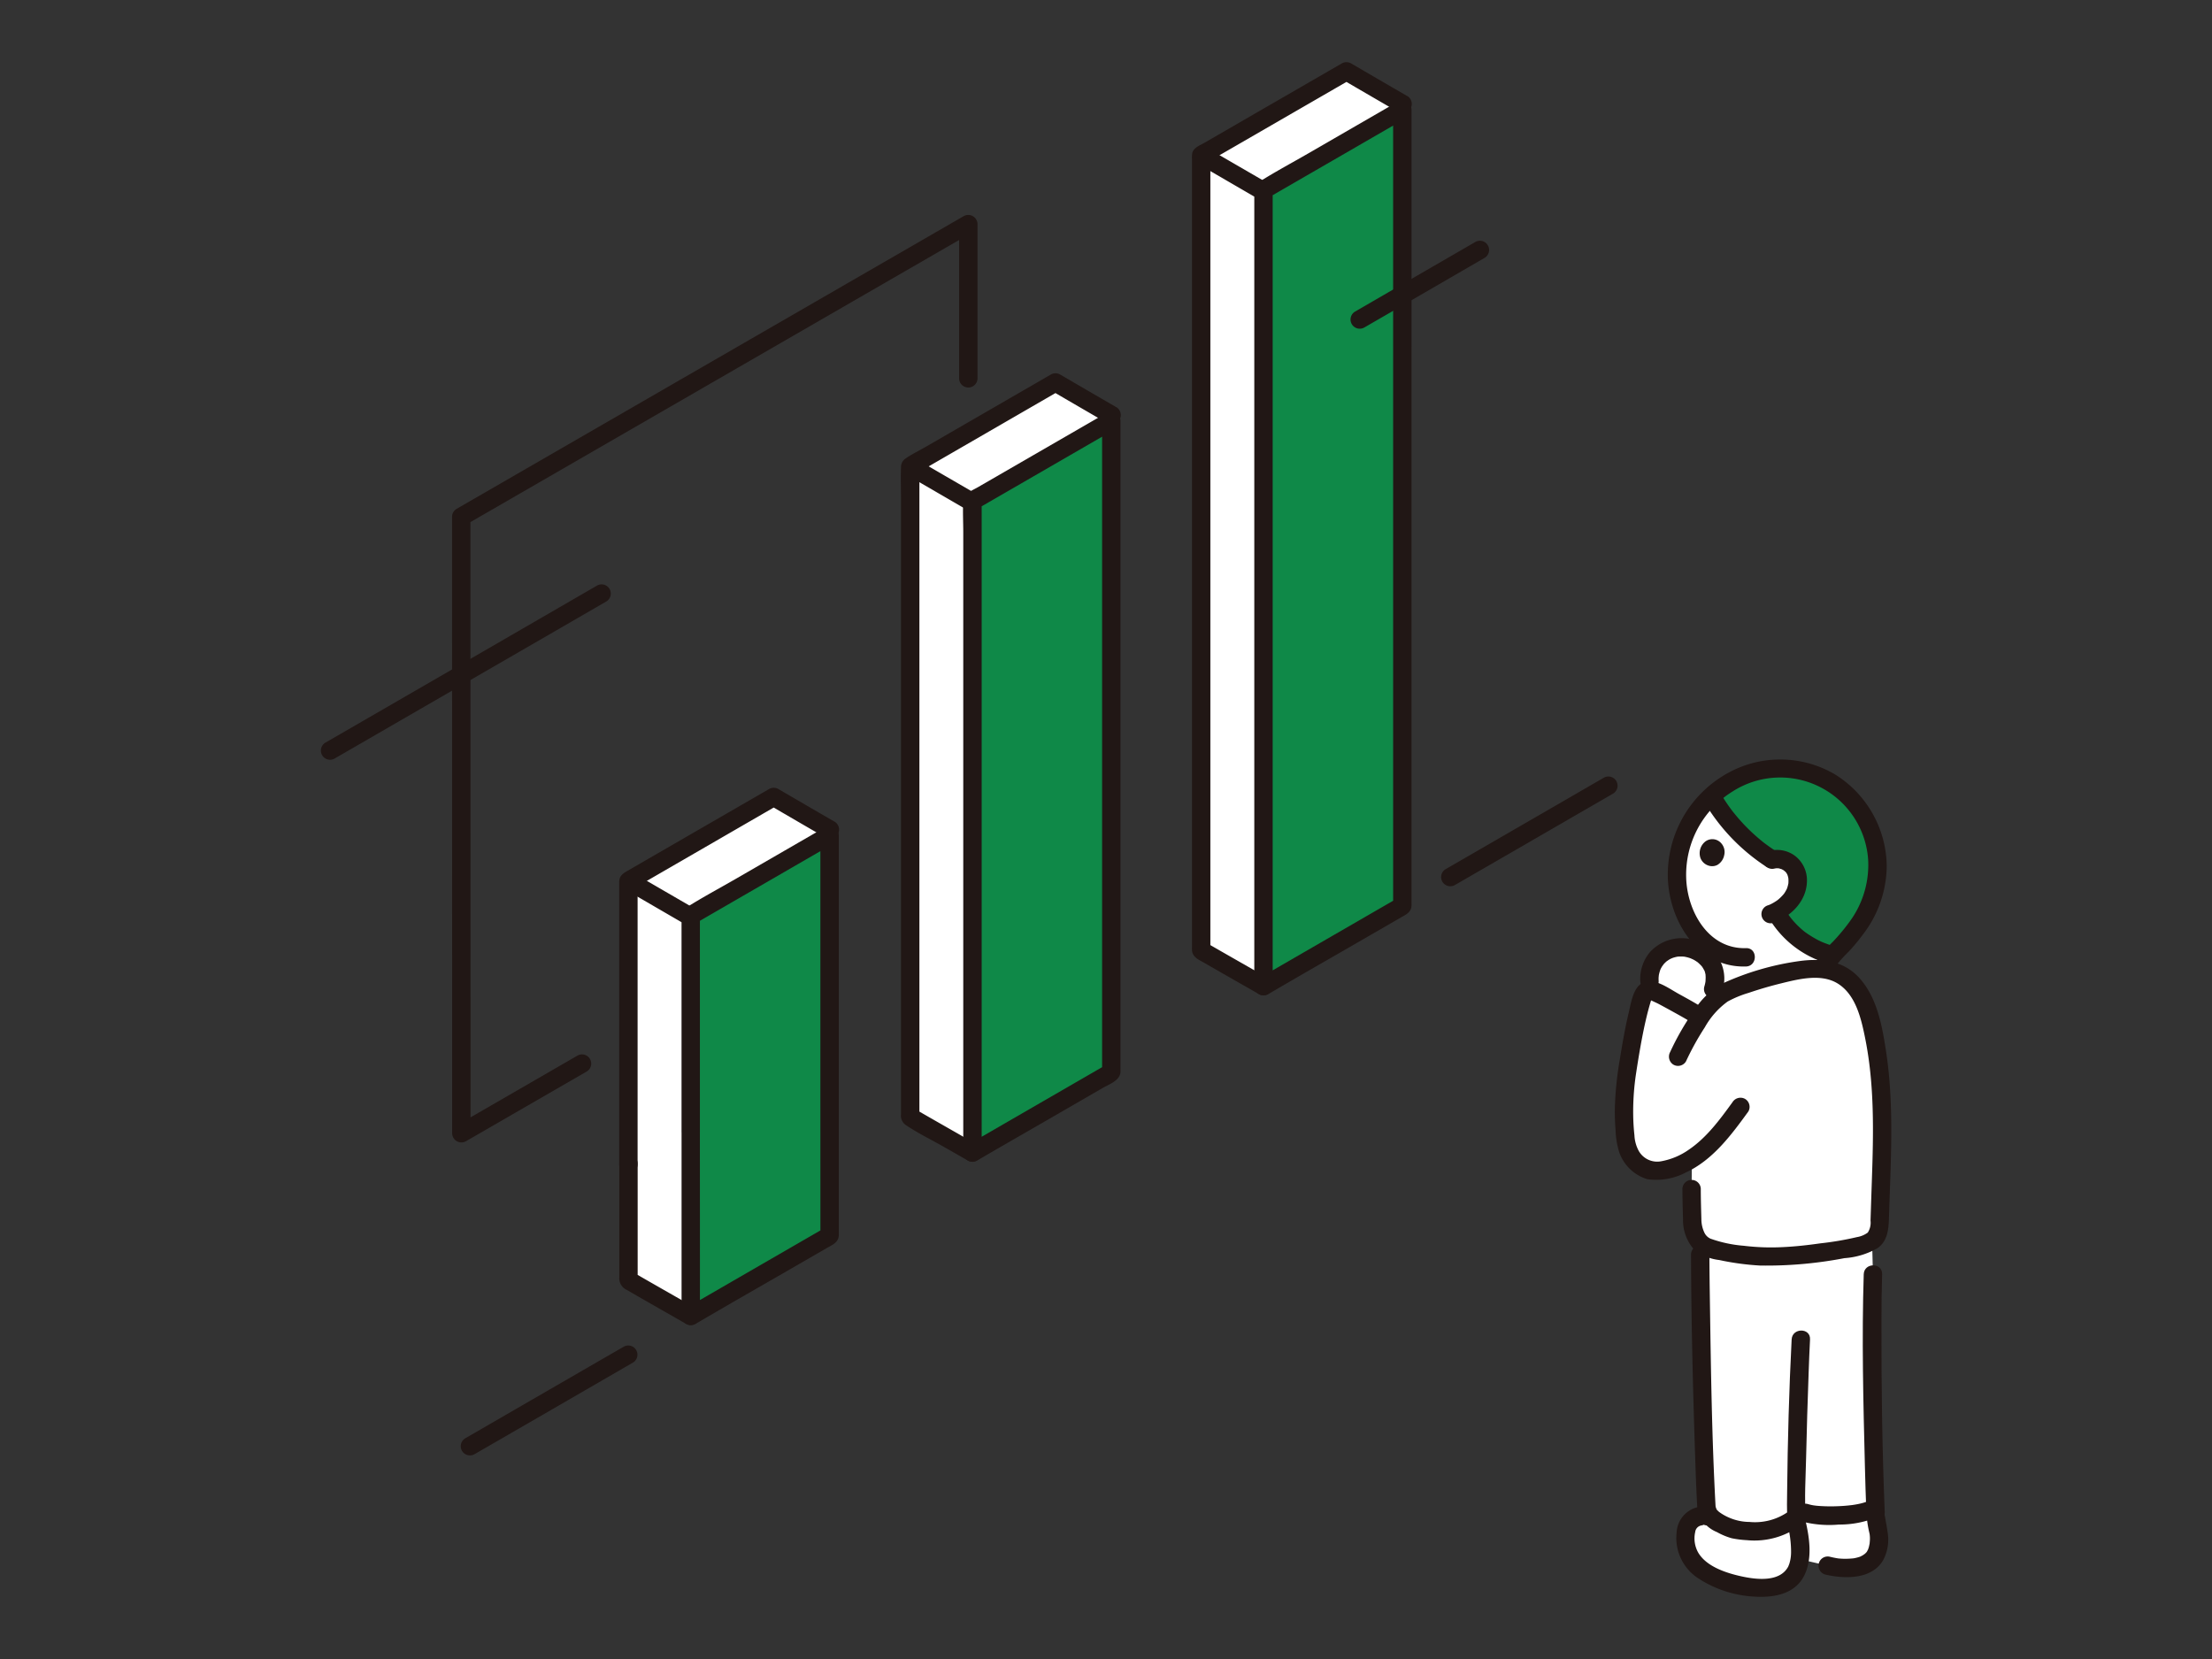 <svg xmlns="http://www.w3.org/2000/svg" xmlns:xlink="http://www.w3.org/1999/xlink" width="320" height="240" viewBox="0 0 320 240"><rect x="0" y="0" width="320" height="240" fill="#333333" stroke="none"/><defs><clipPath id="a"><rect width="320" height="240" fill="none"/></clipPath></defs><g clip-path="url(#a)"><path d="M120.049,120.011c-1.264-.731-4.417-2.563-8.12-4.719L90.913,127.44c0,3.7.01,54.538.01,57.771,4.212,2.442,7.522,4.3,8.96,5.136Z" fill="#fff"/><path d="M119.832,120.935,99.921,132.444c0,6.33.011,49.647.011,57.945.224-.133,13.928-8.055,20.086-11.61,0-2.725-.011-47.736-.011-57.946Z" fill="#0f8948"/><path d="M202.9,15.04c-1.263-.731-4.416-2.562-8.119-4.719L173.768,22.469c0,3.7.01,111.805.01,115.037,4.213,2.442,7.521,4.3,8.96,5.136Z" fill="#fff"/><path d="M160.812,60.045c-1.263-.731-4.416-2.562-8.12-4.719L131.676,67.474c0,3.7.01,90.874.01,94.11,4.212,2.442,7.521,4.3,8.96,5.136Z" fill="#fff"/><path d="M160.6,60.968,140.685,72.477c0,6.33.011,85.98.011,94.28.225-.133,13.928-8.055,20.086-11.61,0-2.725-.011-84.071-.011-94.28Z" fill="#0f8948"/><path d="M202.688,15.965,182.777,27.474c0,6.329.01,106.91.01,115.21.224-.133,13.928-8.054,20.086-11.61,0-2.725-.012-105-.011-115.211Z" fill="#0f8948"/><path d="M271.327,218.766l-.665-.359h0c-2.1,1.013-8.73,1.137-9.985.229-2.4,2.757-5.849,3.155-8.958,2.737a5.165,5.165,0,0,1-1.249-.25,8.669,8.669,0,0,1-3.01-1.754c-.009-.01-.021-.013-.03-.023l-.382.035a2.581,2.581,0,0,0-2.715.973,5.292,5.292,0,0,0-.256,3.922c.789,2.392,3.1,3.61,5.468,4.465a14.306,14.306,0,0,0,7.673.683,4,4,0,0,0,2.558-1.987,5.317,5.317,0,0,0,.584-1.871l4.081.938a10.372,10.372,0,0,0,2.547.327,12.074,12.074,0,0,0,1.218-.071,4.036,4.036,0,0,0,3.04-1.647,5.239,5.239,0,0,0,.6-2.5c.026-.875-.542-2.973-.514-3.845" fill="#fff"/><path d="M259.965,128.285a4.383,4.383,0,0,1-.615,1.489,6.438,6.438,0,0,1-2.434,2.134,12.936,12.936,0,0,0,8.242,6.3,6.843,6.843,0,0,0-1.517,2,15.71,15.71,0,0,0-4.426.342c-3.66.712-8.706,2.373-10.027,3.231a9.571,9.571,0,0,0-2.2,2.055l.845-2.725a5.06,5.06,0,0,0,.019-3.075,4.651,4.651,0,0,0-2.081-2.3l.35-1.886-.021-.02a12.323,12.323,0,0,1-3.216-6.34,15.651,15.651,0,0,1,2.739-12.181,15.071,15.071,0,0,1,1.959-2.173,26.644,26.644,0,0,0,8.794,9.23,2.979,2.979,0,0,1,3.323,1.467,3.721,3.721,0,0,1,.262,2.449" fill="#fff"/><path d="M244.378,137.189a4.962,4.962,0,0,0-2.248-.033,4.492,4.492,0,0,0-3.508,4.8l.091,1.324a1.686,1.686,0,0,1,.576.133c1.383.653,5.3,2.831,6.321,3.5l.4.249a12.928,12.928,0,0,1,2.744-3.069l-.919-.977a5.06,5.06,0,0,0,.019-3.075,4.955,4.955,0,0,0-3.474-2.849" fill="#fff"/><path d="M254.659,111.511a15.108,15.108,0,0,0-7.08,3.63,26.721,26.721,0,0,0,8.8,9.228,2.978,2.978,0,0,1,3.323,1.467,4.078,4.078,0,0,1-.35,3.94,6.436,6.436,0,0,1-2.434,2.133,12.936,12.936,0,0,0,8.236,6.3l.2-.209a29.914,29.914,0,0,0,4.306-5.441,14.681,14.681,0,0,0,1.827-9.234c-.919-6.4-6.361-11.754-12.819-12.119a15.21,15.21,0,0,0-4.01.3" fill="#0f8948"/><path d="M265.439,180.889q1.127-.177,2.311-.37c1.071-.174,2.875-.649,3.456-1.345.738-.887.7-1.825.74-3.143.306-10.149.9-17.717-.877-26.375-.555-2.711-1.329-5.528-3.269-7.5s-4.407-2.418-8.588-1.6c-3.661.711-8.707,2.372-10.028,3.23a11.99,11.99,0,0,0-3.18,3.382l-.394-.257c-1.025-.665-4.938-2.844-6.321-3.5a1.919,1.919,0,0,0-.93-.127c-.409.058-.611.515-.732.909a75.254,75.254,0,0,0-2.167,10.385,35.25,35.25,0,0,0-.2,10.748,5.209,5.209,0,0,0,2.138,3.4,4.336,4.336,0,0,0,3.722.453,11.068,11.068,0,0,0,3.642-1.582l-.045,4.381c-.005,2.066.085,4.434.085,4.434a4.934,4.934,0,0,0,1.453,3.618c.812.56,1.9.812,4.332,1.256,4.979.9,9.448.438,14.847-.4" fill="#fff"/><path d="M256.31,181.783a31.079,31.079,0,0,1-5.72-.492c-2.742-.5-3.77-.756-4.627-1.483-.05,5.988.424,29.5.888,38.044l.142.709c.2,1.025,1.794,1.895,3.472,2.562a5.281,5.281,0,0,0,1.25.251c3.106.417,6.56.018,8.957-2.738,1.536,1.111,11.112.677,10.61-1.037-.309-8.492-.582-25.649-.332-33.264,0,0-.067-2.612-.125-4.832a9.047,9.047,0,0,1-3.074,1.015,73.51,73.51,0,0,1-11.441,1.265" fill="#fff"/><path d="M141.413,54.766V32.416a1.342,1.342,0,0,0-2-1.148L108.52,49.1,79.162,66.047,66.055,73.614a1.339,1.339,0,0,0-.658,1.148q0,15,.006,30,0,18.351.008,36.7v22.487a1.342,1.342,0,0,0,2,1.148q8.729-5.043,17.458-10.081a1.33,1.33,0,0,0-1.341-2.3L66.069,162.8l2,1.148q0-19.573-.006-39.146,0-17.073-.008-34.147,0-7.947,0-15.892l-.658,1.148L92.649,61.334l30.625-17.679,17.479-10.09-2-1.148v22.35a1.33,1.33,0,0,0,2.659,0Z" fill="#211715"/><path d="M203.575,13.892q-4.063-2.351-8.119-4.719a1.346,1.346,0,0,0-1.342,0L179.873,17.4l-3.784,2.188-1.847,1.068c-.63.364-1.544.685-1.755,1.456a3.382,3.382,0,0,0-.048.864V136.835c0,.2-.01.4,0,.6.054,1.049.982,1.4,1.785,1.861q1.7.982,3.41,1.958c1.474.843,2.953,1.677,4.424,2.526a1.33,1.33,0,0,0,1.342-2.3c-2.982-1.721-5.982-3.41-8.96-5.136l.658,1.148V22.457L174.44,23.6l21.016-12.138h-1.342q4.058,2.364,8.119,4.719a1.331,1.331,0,0,0,1.342-2.3Z" fill="#211715"/><path d="M173.71,23.946l7.595,4.411a1.33,1.33,0,0,0,1.342-2.3q-3.8-2.2-7.6-4.411a1.33,1.33,0,1,0-1.342,2.3" fill="#211715"/><path d="M161.483,58.9q-4.063-2.352-8.119-4.719a1.346,1.346,0,0,0-1.342,0l-11.764,6.8L133.994,64.6c-.986.57-2.051,1.083-2.99,1.728a1.486,1.486,0,0,0-.659,1.286c-.059,1.568,0,3.151,0,4.719V161.2a1.627,1.627,0,0,0,.658,1.529c1.733,1.185,3.695,2.13,5.521,3.171,1.146.655,2.3,1.305,3.44,1.965a1.33,1.33,0,0,0,1.341-2.3c-2.981-1.721-5.981-3.41-8.96-5.136l.659,1.148V67.477l-.659,1.147,21.017-12.15H152.02q4.055,2.365,8.119,4.719a1.33,1.33,0,0,0,1.342-2.3Z" fill="#211715"/><path d="M131.617,68.952q3.8,2.206,7.6,4.41a1.329,1.329,0,1,0,1.342-2.295q-3.8-2.2-7.6-4.411a1.33,1.33,0,1,0-1.342,2.3" fill="#211715"/><path d="M89.59,168.292v16.484a1.848,1.848,0,0,0,1.086,1.83q1.7.985,3.408,1.961c1.708.978,3.422,1.944,5.125,2.925a1.33,1.33,0,0,0,1.342-2.3c-2.982-1.722-5.982-3.411-8.96-5.136l.657,1.148V168.289a1.33,1.33,0,0,0-2.658,0Z" fill="#211715"/><path d="M120.72,118.863q-4.065-2.352-8.12-4.719a1.344,1.344,0,0,0-1.341,0L95.065,123.5l-4.253,2.459c-.647.375-1.185.7-1.231,1.52-.006.1,0,.207,0,.31v40.7a1.33,1.33,0,0,0,2.658,0q0-18.357,0-36.713v-4.336l-.659,1.147,21.016-12.15h-1.333q4.057,2.365,8.119,4.719a1.33,1.33,0,0,0,1.342-2.3Z" fill="#211715"/><path d="M90.855,128.918q3.8,2.207,7.595,4.41a1.329,1.329,0,1,0,1.342-2.295q-3.8-2.2-7.6-4.411a1.329,1.329,0,0,0-1.341,2.3" fill="#211715"/><path d="M210.444,128.051q9.011-5.2,18.018-10.416l4.924-2.846a1.33,1.33,0,0,0-1.342-2.295L212.312,123.9l-3.21,1.856a1.33,1.33,0,0,0,1.342,2.295" fill="#211715"/><path d="M68.658,210.366q9.012-5.2,18.018-10.416L91.6,197.1a1.33,1.33,0,0,0-1.341-2.295q-9.869,5.7-19.733,11.406-1.6.932-3.21,1.855A1.331,1.331,0,0,0,68.658,210.366Z" fill="#211715"/><path d="M204.2,50.138V15.864a1.341,1.341,0,0,0-2-1.148l-13.018,7.523c-2.26,1.3-4.572,2.542-6.783,3.922a1.827,1.827,0,0,0-.945,1.832V142.684a1.341,1.341,0,0,0,2,1.148c4.877-2.868,9.8-5.666,14.7-8.5l4.5-2.6c.732-.422,1.491-.742,1.543-1.706.007-.125,0-.254,0-.379V50.138a1.33,1.33,0,0,0-2.658,0l0,41.519v39.417l.658-1.148q-9.1,5.256-18.2,10.518c-.628.364-1.262.724-1.886,1.092l2,1.148V101.847q0-15.627,0-31.253V27.475l-.659,1.147,20.086-11.61-2-1.148V50.139a1.33,1.33,0,0,0,2.658,0Z" fill="#211715"/><path d="M159.924,59.821,149.572,65.8l-5.431,3.139-2.7,1.558c-.845.489-2.022.883-2.09,2-.089,1.493,0,3.019,0,4.514v89.74a1.342,1.342,0,0,0,2,1.148c3.47-2.041,6.971-4.032,10.457-6.048l7.7-4.449c.939-.543,2.52-1.086,2.587-2.313.009-.17,0-.341,0-.511v-44.22l0-29.452V60.868a1.341,1.341,0,0,0-2-1.148l-.176.1a1.33,1.33,0,0,0,1.342,2.3l.176-.1-2-1.147v94.28L160.1,154q-9.1,5.256-18.2,10.518c-.629.364-1.26.724-1.886,1.092l2,1.148V72.478l-.658,1.148,19.91-11.509a1.329,1.329,0,0,0-1.338-2.3" fill="#211715"/><path d="M98.6,163.406q0,13.491,0,26.983a1.341,1.341,0,0,0,2,1.148c4.818-2.833,9.678-5.6,14.517-8.393l4.469-2.582c.769-.444,1.7-.8,1.759-1.815.008-.145,0-.293,0-.438V157.48q0-10.125,0-20.249v-16.4a1.343,1.343,0,0,0-2-1.148l-13.022,7.525c-2.26,1.3-4.571,2.541-6.783,3.921a1.746,1.746,0,0,0-.945,1.7v30.929a1.33,1.33,0,0,0,2.658,0q0-13.754,0-27.506v-3.813l-.659,1.148,20.086-11.611-2-1.148v23.3q0,13.8.006,27.594v7.045l.658-1.148q-9.1,5.256-18.2,10.518c-.629.364-1.263.724-1.887,1.092l2,1.148q0-13.491-.006-26.983a1.33,1.33,0,0,0-2.658,0Z" fill="#211715"/><path d="M197.379,47.372q8.7-5.021,17.382-10.062a1.33,1.33,0,0,0-1.341-2.3q-8.692,5.028-17.383,10.061a1.331,1.331,0,0,0,1.342,2.3" fill="#211715"/><path d="M48.384,109.748q6.2-3.579,12.393-7.163L79.23,91.92l8.471-4.9a1.33,1.33,0,0,0-1.341-2.3Q78.128,89.485,69.9,94.244L52.569,104.262l-5.527,3.194a1.33,1.33,0,0,0,1.342,2.295Z" fill="#211715"/><path d="M249.451,123.608a2.113,2.113,0,0,1-.993,1.51,1.646,1.646,0,0,1-1.223.125A1.84,1.84,0,0,1,246,124.132a2.152,2.152,0,0,1,.741-2.423,1.7,1.7,0,0,1,2.3.325,1.9,1.9,0,0,1,.416,1.574" fill="#211715"/><path d="M244.633,181.455c.032,9.892.278,19.79.611,29.676.076,2.269.158,4.538.283,6.805.091,1.7,2.75,1.713,2.657,0-.538-9.874-.672-19.783-.821-29.67-.034-2.27-.067-4.541-.071-6.811A1.33,1.33,0,0,0,244.633,181.455Z" fill="#211715"/><path d="M269.618,184.335c-.294,9.258-.066,18.553.17,27.81.056,2.207.12,4.415.21,6.621.066,1.7,2.724,1.713,2.658,0-.376-9.26-.5-18.543-.474-27.809.007-2.208.024-4.416.094-6.622.055-1.711-2.6-1.709-2.658,0" fill="#211715"/><path d="M259.189,193.766c-.376,7.311-.576,14.648-.652,21.969-.013,1.263-.057,2.539.037,3.8.127,1.695,2.786,1.709,2.659,0-.213-2.836-.018-5.74.046-8.578q.141-6.21.37-12.416c.058-1.592.116-3.185.2-4.775.088-1.71-2.571-1.705-2.659,0Z" fill="#211715"/><path d="M245.712,218.914a4.746,4.746,0,0,0,2.669,2.725,9.674,9.674,0,0,0,2.138.891,14.15,14.15,0,0,0,2.172.277,11.152,11.152,0,0,0,7.947-2.279,1.339,1.339,0,0,0,0-1.88,1.362,1.362,0,0,0-1.88,0,8.353,8.353,0,0,1-5.673,1.524,7.491,7.491,0,0,1-2.974-.637,7.171,7.171,0,0,1-1.418-.812,3.681,3.681,0,0,1-.367-.361c.056.067.041.036-.047-.093.041.11.039.09,0-.059a1.33,1.33,0,0,0-2.563.707Z" fill="#211715"/><path d="M260.83,220.15a15.585,15.585,0,0,0,5.2.4,14.1,14.1,0,0,0,5.307-.993,1.34,1.34,0,0,0,.477-1.818,1.36,1.36,0,0,0-1.819-.477c-.239.112.311-.1.044-.017-.067.022-.128.048-.192.067-.156.052-.314.1-.472.139-.368.1-.741.17-1.116.231l-.28.042c-.159.025.212-.023-.05.007-.219.025-.439.051-.658.072q-.681.066-1.366.091a24.265,24.265,0,0,1-2.6-.025c-.182-.012-.362-.026-.542-.044-.1-.01-.2-.025-.307-.034.359.033.036,0-.032-.007a6.169,6.169,0,0,1-.881-.2,1.329,1.329,0,0,0-.707,2.563Z" fill="#211715"/><path d="M247.715,218.233a3.564,3.564,0,0,0-3.267.272,3.985,3.985,0,0,0-1.9,3.195,6.972,6.972,0,0,0,3.18,6.662,16.448,16.448,0,0,0,8.283,2.624c2.8.142,5.837-.452,7.1-3.27,1.086-2.421.649-5.275.074-7.767-.384-1.666-2.948-.961-2.563.707a15.667,15.667,0,0,1,.484,3.874,5.833,5.833,0,0,1-.115,1.164c-.042.181-.084.36-.14.537-.017.055-.209.522-.082.247-1.14,2.459-4.631,2.05-6.833,1.568-2.159-.472-5.028-1.383-6.24-3.4a4.169,4.169,0,0,1-.458-3.018,1.082,1.082,0,0,1,.637-.871c.179-.083.391-.085.565-.165.084-.038.18.058-.066-.059,1.535.735,2.885-1.556,1.341-2.3Z" fill="#211715"/><path d="M270,218.766a16.743,16.743,0,0,0,.427,2.971,2.6,2.6,0,0,1,.067.4c0-.35-.011-.078,0,.014a4.162,4.162,0,0,1,.018.569c-.007.162-.022.321-.035.482-.023.311.039-.138-.02.146-.034.167-.066.332-.109.5a3.081,3.081,0,0,0-.1.316c.043-.108-.133.232-.152.276-.088.125-.087.133,0,.017-.037.046-.076.09-.116.133a3.175,3.175,0,0,1-.3.283c.208-.175-.115.067-.165.1-.12.073-.244.133-.369.2-.141.066-.146.066-.015.006q-.086.032-.171.06a6.278,6.278,0,0,1-.82.2c-.1.016-.078.014.058-.008-.1.011-.2.02-.3.029-.165.014-.332.025-.5.032-.309.014-.618.015-.93,0-.149-.007-.3-.023-.447-.033s-.169-.019-.03,0l-.194-.03c-.342-.055-.68-.127-1.017-.206a1.33,1.33,0,1,0-.707,2.564c2.752.643,6.682.737,8.337-2.054a6.255,6.255,0,0,0,.693-3.847c-.083-.647-.2-1.286-.317-1.928-.025-.14-.049-.28-.072-.421l-.033-.2c-.021-.153-.019-.131.008.066a1.842,1.842,0,0,1-.043-.632,1.329,1.329,0,1,0-2.658,0Z" fill="#211715"/><path d="M250.628,159.455c-1.8,2.479-3.709,5.086-6.271,6.833A10.026,10.026,0,0,1,240.29,168a3.061,3.061,0,0,1-3.343-1.746,5.222,5.222,0,0,1-.5-2.02c-.111-1-.169-2-.181-3.007a37.069,37.069,0,0,1,.423-5.981c.281-1.854.588-3.707.949-5.547.181-.918.379-1.834.6-2.743q.186-.758.4-1.509c.057-.2.116-.4.175-.6a2.867,2.867,0,0,0,.1-.339q.072-.227-.332.093c0-.013,1.163.532,1.257.578.665.35,1.325.71,1.982,1.073,1.05.581,2.11,1.157,3.119,1.8,1.444.927,2.779-1.373,1.342-2.295-1.1-.706-2.256-1.33-3.4-1.96-1.161-.639-2.539-1.638-3.873-1.817-2.592-.347-2.953,2.688-3.4,4.566-.532,2.229-.917,4.49-1.281,6.751a48.787,48.787,0,0,0-.712,6.969,31.779,31.779,0,0,0,.1,3.177,11.968,11.968,0,0,0,.562,3.331,6.187,6.187,0,0,0,4.054,3.817,9.173,9.173,0,0,0,5.565-.981c3.891-1.795,6.584-5.446,9.031-8.817a1.341,1.341,0,0,0-.477-1.819,1.36,1.36,0,0,0-1.819.477Z" fill="#211715"/><path d="M249.116,143.464a5.626,5.626,0,0,0-3.041-7.065,6.179,6.179,0,0,0-7.358,1.311,6.038,6.038,0,0,0-1.424,4.245,1.36,1.36,0,0,0,1.329,1.33,1.342,1.342,0,0,0,1.33-1.33c-.01-.172-.015-.343-.009-.515,0-.056.062-.555.014-.27a6.053,6.053,0,0,1,.215-.827c.056-.145.057-.151,0-.017.032-.073.066-.144.1-.215.055-.106.114-.209.177-.31.03-.047.319-.418.141-.212.1-.12.21-.237.324-.347.086-.083.175-.163.266-.238-.21.171.178-.114.222-.141.14-.086.285-.161.432-.233-.23.113.123-.045.147-.053a4.71,4.71,0,0,1,.494-.14c.08-.018.161-.034.242-.048-.15.017-.145.017.014,0a7.319,7.319,0,0,1,.864,0c.16.017.165.017.017,0,.083.013.164.029.246.046.122.025.243.055.363.089.161.046.318.1.474.158-.241-.09.206.1.251.123.11.058.219.119.325.185.039.024.441.3.238.147a6.148,6.148,0,0,1,.625.593c.1.118.106.124.023.016.049.067.1.133.141.2.09.136.164.281.246.423.133.232-.023-.156.066.145a3.745,3.745,0,0,1,.133.541c-.024-.186.005.249.006.3,0,.174-.009.344-.017.517s-.019.2,0,.082c-.015.094-.031.187-.05.28-.036.177-.082.349-.133.522a1.33,1.33,0,0,0,2.564.706Z" fill="#211715"/><path d="M243.389,171.984c0,1.474.047,2.946.085,4.418a6.392,6.392,0,0,0,1.633,4.4,7.118,7.118,0,0,0,3.6,1.479,38.2,38.2,0,0,0,5.909.8,59.75,59.75,0,0,0,12.21-1.069,11.126,11.126,0,0,0,4.813-1.462c1.584-1.141,1.591-3.074,1.645-4.838.24-7.9.759-15.825-.446-23.675-.566-3.685-1.3-7.786-3.915-10.624-2.279-2.471-5.472-2.816-8.644-2.375a39.732,39.732,0,0,0-10.966,3.181,11.146,11.146,0,0,0-4.164,3.862,37.912,37.912,0,0,0-3.54,6.12,1.367,1.367,0,0,0,.477,1.819,1.339,1.339,0,0,0,1.818-.477,39.513,39.513,0,0,1,2.725-4.926,11.517,11.517,0,0,1,3.313-3.736,15.405,15.405,0,0,1,3.04-1.252q2.3-.783,4.66-1.364c2.519-.619,5.759-1.451,8.155-.018,2.658,1.6,3.45,5.1,4.017,7.9,1.374,6.792,1.218,13.72.98,20.609q-.1,2.908-.193,5.818a2.628,2.628,0,0,1-.4,1.738,3.6,3.6,0,0,1-1.566.654,43.5,43.5,0,0,1-5.267.9c-1.769.253-3.547.454-5.332.542a32.759,32.759,0,0,1-5.765-.188,18.678,18.678,0,0,1-4.816-1.026,1.787,1.787,0,0,1-.913-.93,4.542,4.542,0,0,1-.411-1.846c-.038-1.477-.086-2.953-.085-4.432a1.33,1.33,0,0,0-2.659,0Z" fill="#211715"/><path d="M264.945,140.593a19.391,19.391,0,0,1,2.49-2.914,29.632,29.632,0,0,0,2.808-3.529,16.462,16.462,0,0,0,2.7-8.795,15.82,15.82,0,0,0-7.462-13.313,15.617,15.617,0,0,0-15.328-.313,16.794,16.794,0,0,0-8.866,14.09c-.317,6.591,3.9,14.222,11.291,14,1.707-.051,1.714-2.71,0-2.657-5.475.166-8.538-5.394-8.647-10.249a14.157,14.157,0,0,1,6.7-12.405,12.753,12.753,0,0,1,19.624,9.831,13.841,13.841,0,0,1-2.383,8.578,28.523,28.523,0,0,1-2.721,3.323,19.136,19.136,0,0,0-2.505,3.009,1.331,1.331,0,0,0,2.3,1.343Z" fill="#211715"/><path d="M246.924,116.639a28.538,28.538,0,0,0,8.525,8.706,1.338,1.338,0,0,0,1.818-.476,1.36,1.36,0,0,0-.477-1.819q-.6-.393-1.177-.816l-.274-.2-.109-.083h0q-.3-.231-.584-.471a26.914,26.914,0,0,1-2.057-1.895c-.653-.665-1.263-1.372-1.849-2.1l-.084-.107h0c-.069-.089-.138-.179-.206-.272q-.2-.274-.4-.553-.432-.615-.829-1.253a1.33,1.33,0,0,0-2.3,1.342Z" fill="#211715"/><path d="M256.7,125.654c.066-.017.391-.054.066-.03.107-.008.21-.017.317-.017a3.066,3.066,0,0,1,.318.019c-.179-.019-.139-.019.013.017.1.024.2.066.306.09.146.033-.188-.11.027.009.093.052.189.1.279.156.066.043.266.24.074.044.073.074.156.149.232.22.192.183-.091-.182.059.067.047.077.1.151.14.231.028.051.053.1.077.154-.048-.118-.056-.133-.023-.043s.062.189.086.285.066.357.037.117a4.7,4.7,0,0,1,.014.731c-.01.285.054-.17-.015.133-.024.1-.042.2-.067.3-.031.119-.068.237-.108.354-.031.088-.11.253-.028.082a5.469,5.469,0,0,1-.365.635c-.21.32.159-.171-.09.124-.082.1-.163.19-.249.281a6.66,6.66,0,0,1-.5.478c-.059.05-.224.181-.078.067-.1.076-.2.149-.311.218a6.484,6.484,0,0,1-.65.38c-.109.056-.221.111-.332.159.213-.09-.074.02-.133.042a1.329,1.329,0,0,0,.707,2.563c2.592-.915,4.862-3.177,4.9-6.065a4.437,4.437,0,0,0-1.762-3.668,4.351,4.351,0,0,0-3.633-.7,1.343,1.343,0,0,0-.931,1.635,1.356,1.356,0,0,0,1.635.93Z" fill="#211715"/><path d="M256.186,133.283a14.59,14.59,0,0,0,7.833,5.982,1.34,1.34,0,0,0,1.634-.931,1.359,1.359,0,0,0-.93-1.635c-.344-.113-.679-.244-1.017-.373.3.115-.036-.016-.078-.034-.066-.03-.133-.059-.195-.089q-.243-.112-.48-.234a15.986,15.986,0,0,1-1.847-1.149c-.163-.114.241.195-.026-.019-.066-.055-.137-.111-.206-.168-.136-.112-.27-.229-.4-.347q-.4-.358-.763-.751c-.123-.133-.243-.266-.36-.4-.059-.066-.117-.138-.174-.209-.021-.025-.211-.265-.1-.121s-.074-.1-.094-.128c-.055-.074-.109-.149-.162-.224q-.176-.25-.339-.509a1.329,1.329,0,0,0-2.3,1.341Z" fill="#211715"/></g></svg>